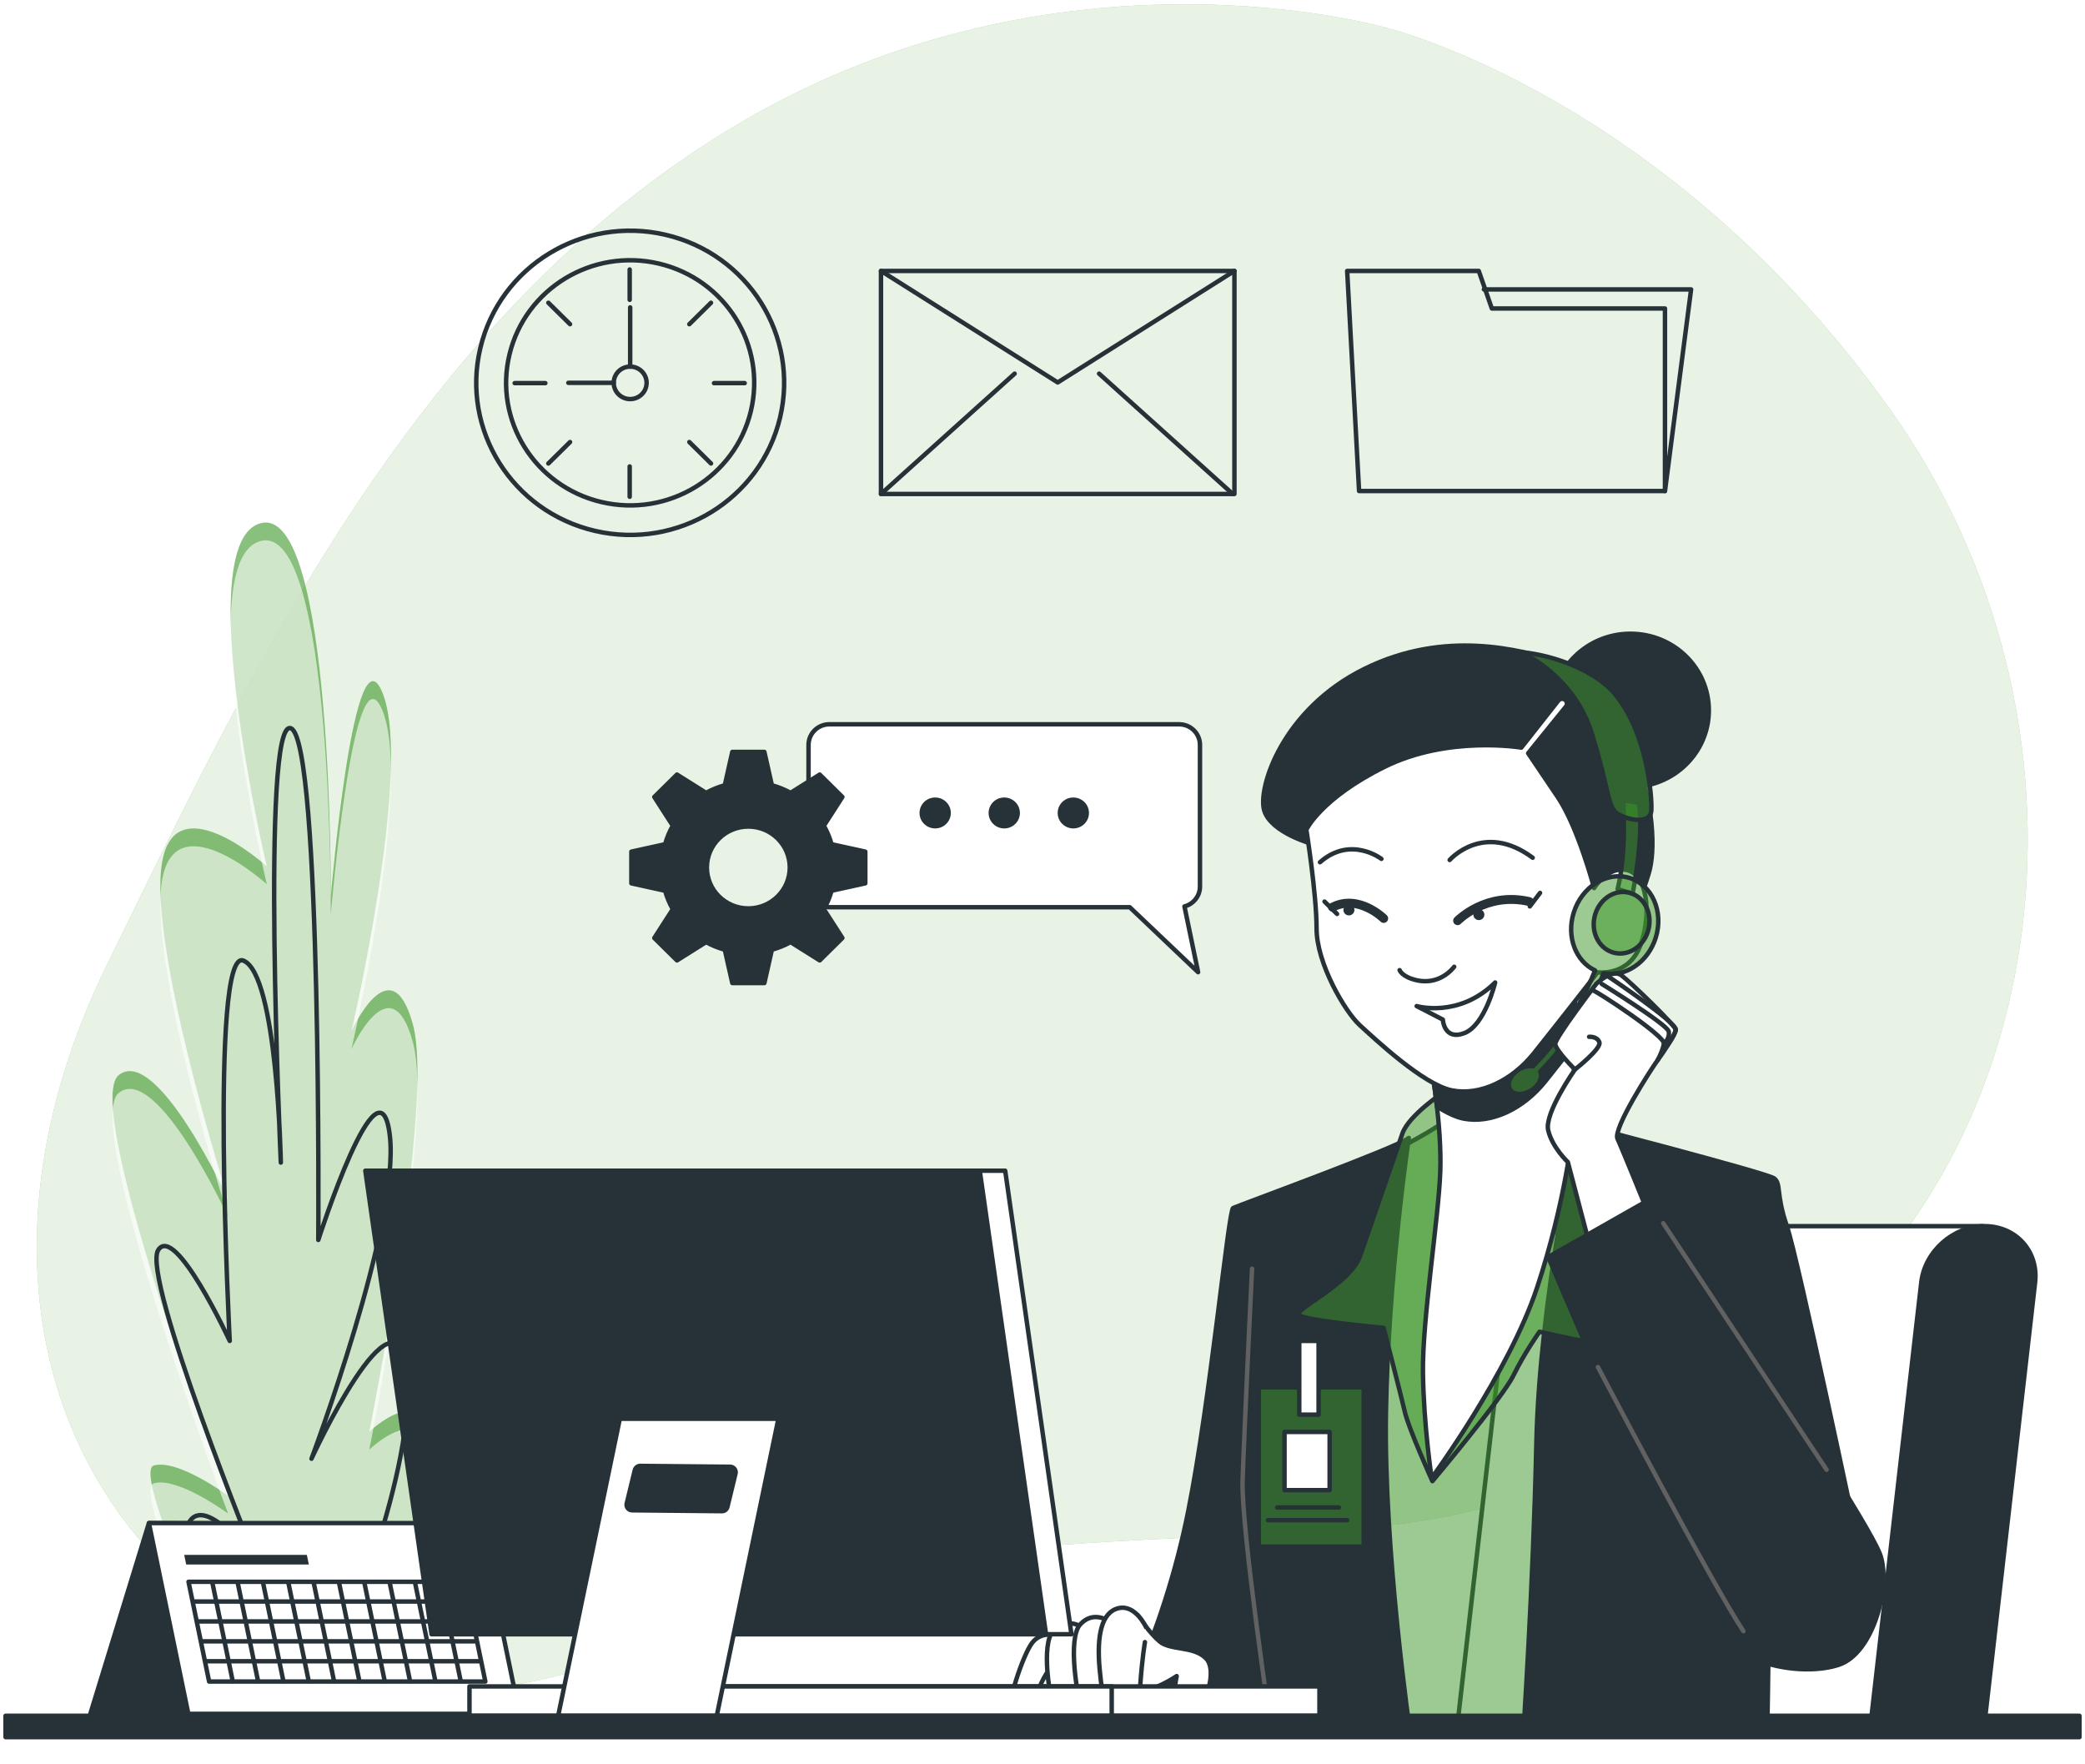 <svg width="468" height="396" viewBox="0 0 468 396" fill="none" xmlns="http://www.w3.org/2000/svg">
<path d="M311.22 6.246C311.22 6.246 237.77 -15.123 165.242 28.097C92.714 71.317 55.725 151.917 23.992 216.584C-7.741 281.251 9.853 344.606 64.82 371.215C119.788 397.824 157.586 352.829 234.985 346.969C312.385 341.109 333.127 350.641 397.619 305.868C462.111 261.094 474.376 162.154 424.207 91.822C374.038 21.49 311.22 6.246 311.22 6.246Z" fill="#3D9628" fill-opacity="0.6"/>
<path opacity="0.8" d="M311.22 6.246C311.22 6.246 237.77 -15.123 165.242 28.097C92.714 71.317 55.725 151.917 23.992 216.584C-7.741 281.251 9.853 344.606 64.82 371.215C119.788 397.824 157.586 352.829 234.985 346.969C312.385 341.109 333.127 350.641 397.619 305.868C462.111 261.094 474.376 162.154 424.207 91.822C374.038 21.49 311.22 6.246 311.22 6.246Z" fill="white"/>
<path d="M53.925 382.557C53.925 382.557 29.155 330.433 34.543 328.922C39.931 327.411 51.204 335.72 51.204 335.72C51.204 335.72 18.095 248.091 26.665 241.291C35.236 234.493 51.239 269.242 51.239 269.242C51.239 269.242 34.151 215.606 36.16 195.209C38.169 174.812 59.88 194.453 59.88 194.453C59.88 194.453 42.49 121.176 58.635 117.399C74.781 113.622 74.247 201.252 74.247 201.252C74.247 201.252 79.546 138.551 86.018 155.926C92.49 173.301 78.888 231.469 78.888 231.469C78.888 231.469 87.761 211.828 92.687 229.959C97.612 248.09 82.889 321.366 82.889 321.366C82.889 321.366 95.407 309.278 96.581 324.387C97.755 339.495 70.656 386.333 70.656 386.333L55.328 387.843L53.925 382.557Z" fill="#3D9628" fill-opacity="0.6"/>
<g opacity="0.6" filter="url(#filter0_d_2143_532)">
<path d="M53.925 382.557C53.925 382.557 29.155 330.433 34.543 328.922C39.931 327.411 51.204 335.72 51.204 335.72C51.204 335.72 18.095 248.091 26.665 241.291C35.236 234.493 51.239 269.242 51.239 269.242C51.239 269.242 34.151 215.606 36.16 195.209C38.169 174.812 59.88 194.453 59.88 194.453C59.88 194.453 42.49 121.176 58.635 117.399C74.781 113.622 74.247 201.252 74.247 201.252C74.247 201.252 79.546 138.551 86.018 155.926C92.49 173.301 78.888 231.469 78.888 231.469C78.888 231.469 87.761 211.828 92.687 229.959C97.612 248.09 82.889 321.366 82.889 321.366C82.889 321.366 95.407 309.278 96.581 324.387C97.755 339.495 70.656 386.333 70.656 386.333L55.328 387.843L53.925 382.557Z" fill="white"/>
</g>
<path d="M59.212 384.824C59.212 384.824 38.568 348.563 42.391 341.764C46.214 334.965 57.683 350.829 57.683 350.829C57.683 350.829 31.686 286.617 35.509 280.574C39.332 274.531 51.566 300.97 51.566 300.97C51.566 300.97 46.978 212.585 54.624 215.607C62.27 218.629 63.035 260.933 63.035 260.933C63.035 260.933 58.447 160.46 65.329 163.482C72.211 166.505 71.446 278.308 71.446 278.308C71.446 278.308 85.209 235.249 87.503 254.889C89.797 274.531 69.917 327.41 69.917 327.41C69.917 327.41 89.032 285.862 91.326 307.769C93.62 329.677 76.034 370.469 76.034 370.469C76.034 370.469 82.915 353.85 82.915 362.915C82.915 371.98 77.563 383.311 77.563 383.311" stroke="#263238" stroke-miterlimit="10" stroke-linecap="round" stroke-linejoin="round"/>
<path d="M33.427 341.856L20.258 384.737H55.927L69.497 342.09L33.427 341.856Z" fill="#263238" stroke="#263238" stroke-miterlimit="10" stroke-linecap="round" stroke-linejoin="round"/>
<path d="M116.605 384.67H42.271L33.427 341.856H107.76L116.605 384.67Z" fill="white" stroke="#263238" stroke-miterlimit="10" stroke-linecap="round" stroke-linejoin="round"/>
<path d="M108.941 377.424H46.941L42.315 355.03H104.315L108.941 377.424Z" stroke="#263238" stroke-miterlimit="10" stroke-linecap="round" stroke-linejoin="round"/>
<path d="M47.644 355.114L52.234 377.331" stroke="#263238" stroke-miterlimit="10" stroke-linecap="round" stroke-linejoin="round"/>
<path d="M53.33 355.114L57.92 377.331" stroke="#263238" stroke-miterlimit="10" stroke-linecap="round" stroke-linejoin="round"/>
<path d="M59.017 355.114L63.606 377.331" stroke="#263238" stroke-miterlimit="10" stroke-linecap="round" stroke-linejoin="round"/>
<path d="M64.703 355.114L69.293 377.331" stroke="#263238" stroke-miterlimit="10" stroke-linecap="round" stroke-linejoin="round"/>
<path d="M70.389 355.114L74.979 377.331" stroke="#263238" stroke-miterlimit="10" stroke-linecap="round" stroke-linejoin="round"/>
<path d="M76.076 355.114L80.665 377.331" stroke="#263238" stroke-miterlimit="10" stroke-linecap="round" stroke-linejoin="round"/>
<path d="M81.762 355.114L86.352 377.331" stroke="#263238" stroke-miterlimit="10" stroke-linecap="round" stroke-linejoin="round"/>
<path d="M87.448 355.114L92.038 377.331" stroke="#263238" stroke-miterlimit="10" stroke-linecap="round" stroke-linejoin="round"/>
<path d="M93.135 355.114L97.724 377.331" stroke="#263238" stroke-miterlimit="10" stroke-linecap="round" stroke-linejoin="round"/>
<path d="M98.821 355.114L103.411 377.331" stroke="#263238" stroke-miterlimit="10" stroke-linecap="round" stroke-linejoin="round"/>
<path d="M43.371 359.456H105.017" stroke="#263238" stroke-miterlimit="10" stroke-linecap="round" stroke-linejoin="round"/>
<path d="M44.294 363.924H105.94" stroke="#263238" stroke-miterlimit="10" stroke-linecap="round" stroke-linejoin="round"/>
<path d="M45.218 368.393H106.863" stroke="#263238" stroke-miterlimit="10" stroke-linecap="round" stroke-linejoin="round"/>
<path d="M46.141 372.862H107.786" stroke="#263238" stroke-miterlimit="10" stroke-linecap="round" stroke-linejoin="round"/>
<path d="M69.322 351.155H41.794L41.346 348.985H68.873L69.322 351.155Z" fill="#263238"/>
<path d="M444.999 275.21H355.342C346.85 275.21 339.185 282.011 338.223 290.402L327.204 386.464H432.238L444.999 275.21Z" fill="white" stroke="#263238" stroke-miterlimit="10" stroke-linecap="round" stroke-linejoin="round"/>
<path d="M445.472 275.21C438.417 275.21 432.049 280.86 431.25 287.831L419.936 386.463H445.485L456.799 287.831C457.598 280.861 452.527 275.21 445.472 275.21Z" fill="#263238" stroke="#263238" stroke-miterlimit="10" stroke-linecap="round" stroke-linejoin="round"/>
<g filter="url(#filter1_d_2143_532)">
<path d="M326.291 246.353C326.291 246.353 318.689 252.117 305.962 257.356C293.234 262.595 288.107 264.167 288.107 264.167L291.643 384.506H384.098C384.098 384.506 372.254 309.054 372.254 283.729C372.254 258.403 373.315 253.513 373.315 253.513L342.909 245.828L326.291 246.353Z" fill="#3D9628" fill-opacity="0.5" stroke="#263238" stroke-miterlimit="10" stroke-linecap="round" stroke-linejoin="round"/>
<path d="M316.214 251.418C316.214 251.418 311.618 282.158 311.087 313.073C310.557 343.987 316.567 385.206 316.567 385.206H285.454H248.861C248.861 385.206 260.861 364.544 266.727 335.106C271.714 310.081 275.731 267.661 276.792 267.138C277.854 266.613 313.74 253.514 316.214 251.418Z" fill="#263238" stroke="#263238" stroke-miterlimit="10" stroke-linecap="round" stroke-linejoin="round"/>
<path d="M285.455 385.206C285.455 385.206 278.561 339.097 278.914 328.267C279.267 317.439 281.035 280.76 281.035 280.76" stroke="#616161" stroke-miterlimit="10" stroke-linecap="round" stroke-linejoin="round"/>
<path d="M354.222 248.273C354.222 248.273 345.56 287.571 344.853 319.883C344.146 352.194 341.895 385.379 341.895 385.379H396.649C396.649 385.379 397.356 355.863 396.649 345.732C395.942 335.602 395.942 337.697 395.942 337.697L417.155 343.112C417.155 343.112 403.543 278.314 401.068 271.153C398.593 263.992 399.831 261.721 398.24 260.498C396.649 259.277 354.222 248.273 354.222 248.273Z" fill="#263238" stroke="#263238" stroke-miterlimit="10" stroke-linecap="round" stroke-linejoin="round"/>
<path d="M255.328 358.491C255.328 358.491 257.863 362.372 260.291 364.426C262.719 366.479 267.93 365.4 270.697 368.218C273.464 371.034 270.441 379.594 266.939 382.587C260.966 387.69 264.116 372.192 264.116 372.192C264.116 372.192 260.591 374.629 257.196 375.403C253.801 376.178 245.046 373.545 242.119 373.42C239.192 373.296 235.153 372.743 233.563 369.524C231.972 366.305 241.683 362.421 245.984 360.879C250.285 359.336 255.328 358.491 255.328 358.491Z" fill="white" stroke="#263238" stroke-miterlimit="10" stroke-linecap="round" stroke-linejoin="round"/>
<path d="M236.806 363.032C236.806 363.032 233.742 362.11 231.698 364.708C229.654 367.307 225.652 379.051 226.87 381.308C228.088 383.564 231.072 380.398 232.508 376.671C233.943 372.944 234.948 371.545 234.948 371.545C234.948 371.545 236.531 372.305 237.635 370.275C238.74 368.245 239.874 365.184 236.806 363.032Z" fill="white" stroke="#263238" stroke-miterlimit="10" stroke-linecap="round" stroke-linejoin="round"/>
<path d="M242.474 360.988C242.474 360.988 239.23 359.018 236.422 362.003C233.614 364.988 235.543 377.428 237.028 381.239C238.513 385.051 241.337 384.578 241.757 382.187C242.176 379.796 242.66 368.112 242.813 365.379C242.966 362.646 242.474 360.988 242.474 360.988Z" fill="white" stroke="#263238" stroke-miterlimit="10" stroke-linecap="round" stroke-linejoin="round"/>
<path d="M248.469 359.641C248.469 359.641 245.199 357.524 242.417 360.656C239.634 363.788 241.692 376.977 243.218 381.027C244.744 385.078 247.568 384.604 247.964 382.077C248.36 379.549 248.727 367.184 248.852 364.293C248.979 361.401 248.469 359.641 248.469 359.641Z" fill="white" stroke="#263238" stroke-miterlimit="10" stroke-linecap="round" stroke-linejoin="round"/>
<path d="M257.254 361.243C257.254 361.243 254.917 356.099 251.119 356.941C247.32 357.783 246.125 362.904 246.82 370.58C247.516 378.256 248.981 384.367 251.101 384.626C253.221 384.886 255.528 380.193 255.947 374.175C256.366 368.158 256.995 364.567 256.995 364.567" fill="white"/>
<path d="M257.254 361.243C257.254 361.243 254.917 356.099 251.119 356.941C247.32 357.783 246.125 362.904 246.82 370.58C247.516 378.256 248.981 384.367 251.101 384.626C253.221 384.886 255.528 380.193 255.947 374.175C256.366 368.158 256.995 364.567 256.995 364.567" stroke="#263238" stroke-miterlimit="10" stroke-linecap="round" stroke-linejoin="round"/>
<path d="M306.102 307.388H282.536V343.13H306.102V307.388Z" fill="#3D9628" fill-opacity="0.5" stroke="#263238" stroke-miterlimit="10" stroke-linecap="round" stroke-linejoin="round"/>
<path d="M295.973 296.971H291.632V313.514H295.973V296.971Z" fill="white" stroke="#263238" stroke-miterlimit="10" stroke-linecap="round" stroke-linejoin="round"/>
<path d="M298.454 317.396H288.325V330.467H298.454V317.396Z" fill="white" stroke="#263238" stroke-miterlimit="10" stroke-linecap="round" stroke-linejoin="round"/>
<path d="M286.671 334.348H300.521" stroke="#263238" stroke-miterlimit="10" stroke-linecap="round" stroke-linejoin="round"/>
<path d="M284.604 337.208H302.382" stroke="#263238" stroke-miterlimit="10" stroke-linecap="round" stroke-linejoin="round"/>
<path d="M323.816 241.287C323.816 241.287 316.214 246.353 314.8 250.369C313.386 254.386 307.552 271.502 305.254 277.965C302.956 284.427 289.874 290.016 291.642 291.238C293.41 292.461 310.557 294.033 310.557 294.033C310.557 294.033 314.446 309.053 315.33 312.895C316.214 316.738 321.517 328.44 321.517 328.44C321.517 328.44 337.25 309.752 339.725 304.686C342.2 299.621 345.559 294.905 345.559 294.905C345.559 294.905 352.277 296.477 356.519 297.175C360.762 297.874 372.429 298.922 371.899 297.001C371.369 295.079 365.535 286.696 363.237 278.487C360.939 270.278 362.353 252.289 359.525 245.302C356.697 238.316 350.509 237.268 348.388 236.744C346.267 236.223 326.998 238.318 323.816 241.287Z" fill="#3D9628" fill-opacity="0.5" stroke="#263238" stroke-miterlimit="10" stroke-linecap="round" stroke-linejoin="round"/>
<path d="M321.341 235.873C321.341 235.873 323.639 248.623 323.285 258.928C322.932 269.233 319.219 292.288 319.396 304.165C319.573 316.041 321.341 327.743 321.341 327.743C321.341 327.743 338.665 304.165 345.029 284.952C351.393 265.739 353.161 249.322 353.161 248.1C353.161 246.877 353.514 218.408 353.514 218.408C353.514 218.408 335.13 237.445 321.341 235.873Z" fill="white" stroke="#263238" stroke-miterlimit="10" stroke-linecap="round" stroke-linejoin="round"/>
<path d="M353.366 230.491C353.444 224.094 353.515 218.408 353.515 218.408C353.515 218.408 335.13 237.446 321.341 235.874C321.341 235.874 321.988 239.463 322.542 244.373C324.687 245.709 326.741 246.717 328.459 247.056C334.842 248.318 341.991 244.786 346.842 238.731C348.628 236.502 351.035 233.454 353.366 230.491Z" fill="#263238" stroke="#263238" stroke-miterlimit="10" stroke-linecap="round" stroke-linejoin="round"/>
<path d="M365.978 172.648C375.692 172.648 383.567 164.945 383.567 155.444C383.567 145.942 375.692 138.24 365.978 138.24C356.264 138.24 348.389 145.942 348.389 155.444C348.389 164.945 356.264 172.648 365.978 172.648Z" fill="#263238" stroke="#263238" stroke-miterlimit="10" stroke-linecap="round" stroke-linejoin="round"/>
<path d="M294.753 185.493C294.753 185.493 285.306 182.97 283.774 177.925C282.242 172.88 287.859 155.221 306.242 146.141C324.625 137.06 341.476 142.105 348.88 144.122C356.284 146.141 361.646 149.924 366.497 163.293C371.348 176.663 371.603 187.005 370.072 192.05C368.54 197.095 366.753 200.879 366.753 200.879C366.753 200.879 357.306 201.888 354.753 198.105C352.2 194.321 353.221 175.401 342.242 170.861C331.263 166.321 310.327 168.844 305.221 173.384C300.114 177.926 294.753 185.493 294.753 185.493Z" fill="#263238" stroke="#263238" stroke-miterlimit="10" stroke-linecap="round" stroke-linejoin="round"/>
<path d="M293.221 182.214C293.221 182.214 295.519 196.592 295.519 204.412C295.519 212.232 301.902 223.078 305.221 226.106C308.54 229.133 319.519 239.475 325.902 240.736C332.285 241.998 339.434 238.465 344.285 232.412C349.136 226.358 358.583 214.25 358.583 214.25C358.583 214.25 365.732 215.258 368.285 207.943C370.838 200.628 369.562 192.303 365.221 191.294C360.881 190.286 357.817 195.33 357.817 195.33C357.817 195.33 354.243 181.709 349.647 174.898C345.051 168.086 343.009 165.06 343.009 165.06L351.482 154.596C351.872 154.114 351.773 153.407 351.265 153.048C350.789 152.712 350.131 152.807 349.772 153.263L341.478 163.799C341.478 163.799 325.138 161.025 310.84 168.087C296.54 175.15 293.221 182.214 293.221 182.214Z" fill="white" stroke="#263238" stroke-miterlimit="10" stroke-linecap="round" stroke-linejoin="round"/>
<path d="M345.678 196.417L343.381 199.444" stroke="#263238" stroke-miterlimit="10" stroke-linecap="round" stroke-linejoin="round"/>
<path d="M314.157 213.746C314.157 213.746 314.668 215.259 317.987 216.016C321.306 216.773 324.37 215.511 326.413 212.989" stroke="#263238" stroke-miterlimit="10" stroke-linecap="round" stroke-linejoin="round"/>
<path d="M317.986 221.818C317.986 221.818 327.433 224.593 335.603 216.52C335.603 216.52 333.305 226.106 328.709 227.871C324.113 229.637 323.858 224.844 323.858 224.844L317.986 221.818Z" stroke="#263238" stroke-miterlimit="10" stroke-linecap="round" stroke-linejoin="round"/>
<path d="M327.178 202.647C327.178 202.647 333.561 196.088 343.263 198.359" stroke="#263238" stroke-width="2" stroke-miterlimit="10" stroke-linecap="round" stroke-linejoin="round"/>
<path d="M310.582 202.142C310.582 202.142 304.965 196.592 299.093 199.619" stroke="#263238" stroke-width="2" stroke-miterlimit="10" stroke-linecap="round" stroke-linejoin="round"/>
<path d="M297.306 198.358L300.114 201.133" stroke="#263238" stroke-miterlimit="10" stroke-linecap="round" stroke-linejoin="round"/>
<path d="M325.391 189.025C325.391 189.025 332.956 180.311 344.029 188.52" stroke="#263238" stroke-miterlimit="10" stroke-linecap="round" stroke-linejoin="round"/>
<path d="M310.072 188.773C310.072 188.773 303.178 183.476 296.285 189.53" stroke="#263238" stroke-miterlimit="10" stroke-linecap="round" stroke-linejoin="round"/>
<path d="M333.185 201.291C333.185 201.966 332.631 202.514 331.948 202.514C331.265 202.514 330.711 201.967 330.711 201.291C330.711 200.616 331.265 200.069 331.948 200.069C332.631 200.069 333.185 200.616 333.185 201.291Z" fill="#263238"/>
<path d="M304.017 200.243C304.017 200.918 303.463 201.465 302.78 201.465C302.097 201.465 301.543 200.917 301.543 200.243C301.543 199.568 302.097 199.021 302.78 199.021C303.463 199.021 304.017 199.568 304.017 200.243Z" fill="#263238"/>
<path d="M364.329 175.636C364.329 175.636 365.213 186.989 363.092 195.547L366.451 196.596C366.451 196.596 369.103 183.497 367.865 176.161L364.329 175.636Z" fill="#3D9628" fill-opacity="0.5" stroke="#263238" stroke-miterlimit="10" stroke-linecap="round" stroke-linejoin="round"/>
<path d="M341.494 142.432C341.494 142.432 353.161 147.497 357.227 160.421C361.293 173.346 360.763 177.363 363.237 178.76C365.712 180.157 370.485 181.031 370.662 177.887C370.839 174.743 369.728 160.723 362.707 152.038C357.351 145.411 345.913 142.607 341.494 142.432Z" fill="#3D9628" fill-opacity="0.5" stroke="#263238" stroke-miterlimit="10" stroke-linecap="round" stroke-linejoin="round"/>
<path d="M365.73 193.044C360.643 191.505 355.046 195.004 353.231 200.861C351.555 206.266 353.691 211.781 358.028 213.811C356.348 218.09 352.132 227.163 344.082 235.324C343.097 235.153 341.87 235.424 340.764 236.157C338.94 237.367 338.144 239.353 338.987 240.594C339.83 241.836 341.992 241.863 343.817 240.654C345.517 239.527 346.305 237.734 345.726 236.489C354.012 228.027 358.252 218.816 359.94 214.441C364.806 215.42 369.933 211.994 371.656 206.436C373.47 200.58 370.817 194.584 365.73 193.044Z" fill="#3D9628" fill-opacity="0.5" stroke="#263238" stroke-miterlimit="10" stroke-linecap="round" stroke-linejoin="round"/>
<path d="M370.051 204.464C369.192 208.206 365.78 210.631 362.43 209.88C359.08 209.129 357.06 205.489 357.919 201.747C358.778 198.006 362.189 195.581 365.54 196.331C368.889 197.081 370.909 200.723 370.051 204.464Z" fill="#3D9628" fill-opacity="0.5" stroke="#263238" stroke-miterlimit="10" stroke-linecap="round" stroke-linejoin="round"/>
<path d="M369.071 266.089C369.071 266.089 364.121 253.862 363.061 251.592C362 249.321 370.662 235.873 372.077 233.951C373.491 232.029 376.143 228.013 376.143 227.14C376.143 226.266 366.067 216.485 363.945 214.914C361.824 213.342 358.288 216.836 358.288 216.836C358.288 216.836 349.095 228.888 349.095 230.285C349.095 231.682 353.514 236.049 353.514 236.049C353.514 236.049 346.62 245.83 347.504 249.672C348.388 253.514 351.923 256.833 351.923 256.833L356.873 275.696L369.071 266.089Z" fill="white" stroke="#263238" stroke-miterlimit="10" stroke-linecap="round" stroke-linejoin="round"/>
<path d="M353.515 236.048C353.515 236.048 359.525 231.332 358.995 229.935C358.465 228.538 356.697 228.713 356.697 228.713" stroke="#263238" stroke-miterlimit="10" stroke-linecap="round" stroke-linejoin="round"/>
<path d="M357.757 218.407C358.287 218.407 373.844 228.537 373.49 230.283C373.136 232.03 372.076 233.951 372.076 233.951" stroke="#263238" stroke-miterlimit="10" stroke-linecap="round" stroke-linejoin="round"/>
<path d="M359.525 216.835C359.525 216.835 374.198 225.918 374.551 227.49C374.904 229.061 373.49 230.284 373.49 230.284" stroke="#263238" stroke-miterlimit="10" stroke-linecap="round" stroke-linejoin="round"/>
<path d="M361.116 215.263C361.116 215.263 376.496 225.568 376.142 227.14C375.788 228.712 374.197 230.634 374.197 230.634" stroke="#263238" stroke-miterlimit="10" stroke-linecap="round" stroke-linejoin="round"/>
<path d="M371.193 264.692L347.505 278.141C347.505 278.141 378.264 350.448 383.921 360.23C389.578 370.011 404.781 372.281 412.736 369.661C420.691 367.041 424.58 351.322 421.929 344.685C419.277 338.048 400.185 309.055 390.993 294.559C381.799 280.061 371.193 264.692 371.193 264.692Z" fill="#263238" stroke="#263238" stroke-miterlimit="10" stroke-linecap="round" stroke-linejoin="round"/>
<path d="M358.667 302.831C358.667 302.831 384.667 352.231 391.334 362.111" stroke="#616161" stroke-miterlimit="10" stroke-linecap="round" stroke-linejoin="round"/>
<path d="M373.333 270.557L410 325.885" stroke="#616161" stroke-miterlimit="10" stroke-linecap="round" stroke-linejoin="round"/>
</g>
<path d="M269.345 198.998V167.189C269.345 164.635 267.25 162.565 264.665 162.565H186.164C183.579 162.565 181.484 164.635 181.484 167.189V198.998C181.484 201.552 183.579 203.622 186.164 203.622H253.578L268.926 218.21L265.862 203.45C267.863 202.925 269.345 201.14 269.345 198.998Z" fill="white" stroke="#263238" stroke-miterlimit="10" stroke-linecap="round" stroke-linejoin="round"/>
<path d="M209.911 185.939C211.852 185.939 213.425 184.385 213.425 182.467C213.425 180.55 211.852 178.996 209.911 178.996C207.97 178.996 206.397 180.55 206.397 182.467C206.397 184.385 207.97 185.939 209.911 185.939Z" fill="#263238"/>
<path d="M225.415 185.939C227.356 185.939 228.929 184.385 228.929 182.467C228.929 180.55 227.356 178.996 225.415 178.996C223.474 178.996 221.901 180.55 221.901 182.467C221.901 184.385 223.474 185.939 225.415 185.939Z" fill="#263238"/>
<path d="M240.919 185.939C242.86 185.939 244.433 184.385 244.433 182.467C244.433 180.55 242.86 178.996 240.919 178.996C238.978 178.996 237.405 180.55 237.405 182.467C237.405 184.385 238.978 185.939 240.919 185.939Z" fill="#263238"/>
<path d="M194.226 198.259V191.152L186.657 189.484C186.24 188.025 185.661 186.635 184.926 185.338L189.08 178.877L183.993 173.851L177.453 177.955C176.141 177.229 174.734 176.657 173.257 176.245L171.569 168.767H164.375L162.687 176.245C161.21 176.657 159.803 177.229 158.491 177.955L151.951 173.851L146.864 178.877L151.018 185.338C150.283 186.635 149.704 188.025 149.287 189.484L141.718 191.152V198.259L149.287 199.927C149.704 201.386 150.283 202.777 151.018 204.073L146.864 210.534L151.951 215.56L158.491 211.456C159.803 212.182 161.21 212.754 162.687 213.166L164.375 220.644H171.569L173.257 213.166C174.734 212.754 176.141 212.182 177.453 211.456L183.993 215.56L189.08 210.534L184.926 204.073C185.661 202.777 186.24 201.386 186.657 199.927L194.226 198.259ZM167.972 203.897C162.834 203.897 158.669 199.782 158.669 194.706C158.669 189.629 162.834 185.514 167.972 185.514C173.11 185.514 177.275 189.629 177.275 194.706C177.274 199.782 173.109 203.897 167.972 203.897Z" fill="#263238" stroke="#263238" stroke-miterlimit="10" stroke-linecap="round" stroke-linejoin="round"/>
<path d="M130.771 385.111H296.167V378.517H130.771V385.111Z" fill="white" stroke="#263238" stroke-miterlimit="10" stroke-linecap="round" stroke-linejoin="round"/>
<path d="M105.378 385.111H249.533V378.517H105.378V385.111Z" fill="white" stroke="#263238" stroke-miterlimit="10" stroke-linecap="round" stroke-linejoin="round"/>
<path d="M102.575 366.797H240.495L225.626 262.766H87.706L102.575 366.797Z" fill="white" stroke="#263238" stroke-miterlimit="10" stroke-linecap="round" stroke-linejoin="round"/>
<path d="M96.869 366.797H234.789L219.92 262.766H82L96.869 366.797Z" fill="#263238" stroke="#263238" stroke-miterlimit="10" stroke-linecap="round" stroke-linejoin="round"/>
<path d="M139.125 318.445L125.289 385.112H160.882L174.718 318.445H139.125ZM163.275 338.227C163.139 338.789 162.628 339.183 162.043 339.177L141.882 338.985C141.075 338.977 140.486 338.232 140.674 337.457L142.492 329.974C142.628 329.413 143.139 329.017 143.724 329.023L163.885 329.215C164.692 329.223 165.281 329.97 165.093 330.744L163.275 338.227Z" fill="white" stroke="#263238" stroke-miterlimit="10" stroke-linecap="round" stroke-linejoin="round"/>
<path d="M1.25 389.896L466.753 389.896V385.112L1.25 385.112V389.896Z" fill="#263238" stroke="#263238" stroke-miterlimit="10" stroke-linecap="round" stroke-linejoin="round"/>
<path d="M334.857 69.237L331.924 60.812H302.387L305.061 110.212H373.721V69.237H334.857Z" stroke="#263238" stroke-miterlimit="10" stroke-linecap="round" stroke-linejoin="round"/>
<path d="M373.721 110.212L379.584 64.956H333.079" stroke="#263238" stroke-miterlimit="10" stroke-linecap="round" stroke-linejoin="round"/>
<path d="M175.093 93.721C179.452 75.365 167.924 56.994 149.345 52.688C130.766 48.382 112.172 59.771 107.814 78.127C103.455 96.483 114.983 114.854 133.562 119.16C152.14 123.466 170.735 112.077 175.093 93.721Z" stroke="#263238" stroke-miterlimit="10" stroke-linecap="round" stroke-linejoin="round"/>
<path d="M168.526 92.319C172.101 77.543 162.875 62.701 147.919 59.168C132.963 55.636 117.941 64.751 114.366 79.528C110.79 94.304 120.016 109.146 134.972 112.679C149.928 116.211 164.951 107.096 168.526 92.319Z" stroke="#263238" stroke-miterlimit="10" stroke-linecap="round" stroke-linejoin="round"/>
<path d="M145.138 85.928C145.138 87.942 143.486 89.574 141.448 89.574C139.41 89.574 137.758 87.942 137.758 85.928C137.758 83.914 139.41 82.282 141.448 82.282C143.486 82.282 145.138 83.914 145.138 85.928Z" stroke="#263238" stroke-miterlimit="10" stroke-linecap="round" stroke-linejoin="round"/>
<path d="M141.34 60.488V67.289" stroke="#263238" stroke-miterlimit="10" stroke-linecap="round" stroke-linejoin="round"/>
<path d="M141.34 104.695V111.496" stroke="#263238" stroke-miterlimit="10" stroke-linecap="round" stroke-linejoin="round"/>
<path d="M123.087 67.958L127.955 72.767" stroke="#263238" stroke-miterlimit="10" stroke-linecap="round" stroke-linejoin="round"/>
<path d="M154.726 99.217L159.593 104.026" stroke="#263238" stroke-miterlimit="10" stroke-linecap="round" stroke-linejoin="round"/>
<path d="M115.526 85.992H122.41" stroke="#263238" stroke-miterlimit="10" stroke-linecap="round" stroke-linejoin="round"/>
<path d="M160.27 85.992H167.154" stroke="#263238" stroke-miterlimit="10" stroke-linecap="round" stroke-linejoin="round"/>
<path d="M123.087 104.026L127.955 99.217" stroke="#263238" stroke-miterlimit="10" stroke-linecap="round" stroke-linejoin="round"/>
<path d="M154.726 72.767L159.593 67.958" stroke="#263238" stroke-miterlimit="10" stroke-linecap="round" stroke-linejoin="round"/>
<path d="M137.758 85.928H127.573" stroke="#263238" stroke-miterlimit="10" stroke-linecap="round" stroke-linejoin="round"/>
<path d="M141.448 82.282V68.99" stroke="#263238" stroke-miterlimit="10" stroke-linecap="round" stroke-linejoin="round"/>
<path d="M277.079 60.812H197.746V110.871H277.079V60.812Z" stroke="#263238" stroke-miterlimit="10" stroke-linecap="round" stroke-linejoin="round"/>
<path d="M197.746 60.812L237.413 85.841L277.079 60.812" stroke="#263238" stroke-miterlimit="10" stroke-linecap="round" stroke-linejoin="round"/>
<path d="M197.746 110.871L227.746 83.865" stroke="#263238" stroke-miterlimit="10" stroke-linecap="round" stroke-linejoin="round"/>
<path d="M276.7 110.871L246.7 83.865" stroke="#263238" stroke-miterlimit="10" stroke-linecap="round" stroke-linejoin="round"/>
<defs>
<filter id="filter0_d_2143_532" x="21.248" y="117.28" width="79.37" height="278.563" filterUnits="userSpaceOnUse" color-interpolation-filters="sRGB">
<feFlood flood-opacity="0" result="BackgroundImageFix"/>
<feColorMatrix in="SourceAlpha" type="matrix" values="0 0 0 0 0 0 0 0 0 0 0 0 0 0 0 0 0 0 127 0" result="hardAlpha"/>
<feOffset dy="4"/>
<feGaussianBlur stdDeviation="2"/>
<feComposite in2="hardAlpha" operator="out"/>
<feColorMatrix type="matrix" values="0 0 0 0 0 0 0 0 0 0 0 0 0 0 0 0 0 0 0.25 0"/>
<feBlend mode="normal" in2="BackgroundImageFix" result="effect1_dropShadow_2143_532"/>
<feBlend mode="normal" in="SourceGraphic" in2="effect1_dropShadow_2143_532" result="shape"/>
</filter>
<filter id="filter1_d_2143_532" x="222.144" y="137.74" width="205.113" height="256.14" filterUnits="userSpaceOnUse" color-interpolation-filters="sRGB">
<feFlood flood-opacity="0" result="BackgroundImageFix"/>
<feColorMatrix in="SourceAlpha" type="matrix" values="0 0 0 0 0 0 0 0 0 0 0 0 0 0 0 0 0 0 127 0" result="hardAlpha"/>
<feOffset dy="4"/>
<feGaussianBlur stdDeviation="2"/>
<feComposite in2="hardAlpha" operator="out"/>
<feColorMatrix type="matrix" values="0 0 0 0 0 0 0 0 0 0 0 0 0 0 0 0 0 0 0.25 0"/>
<feBlend mode="normal" in2="BackgroundImageFix" result="effect1_dropShadow_2143_532"/>
<feBlend mode="normal" in="SourceGraphic" in2="effect1_dropShadow_2143_532" result="shape"/>
</filter>
</defs>
</svg>
